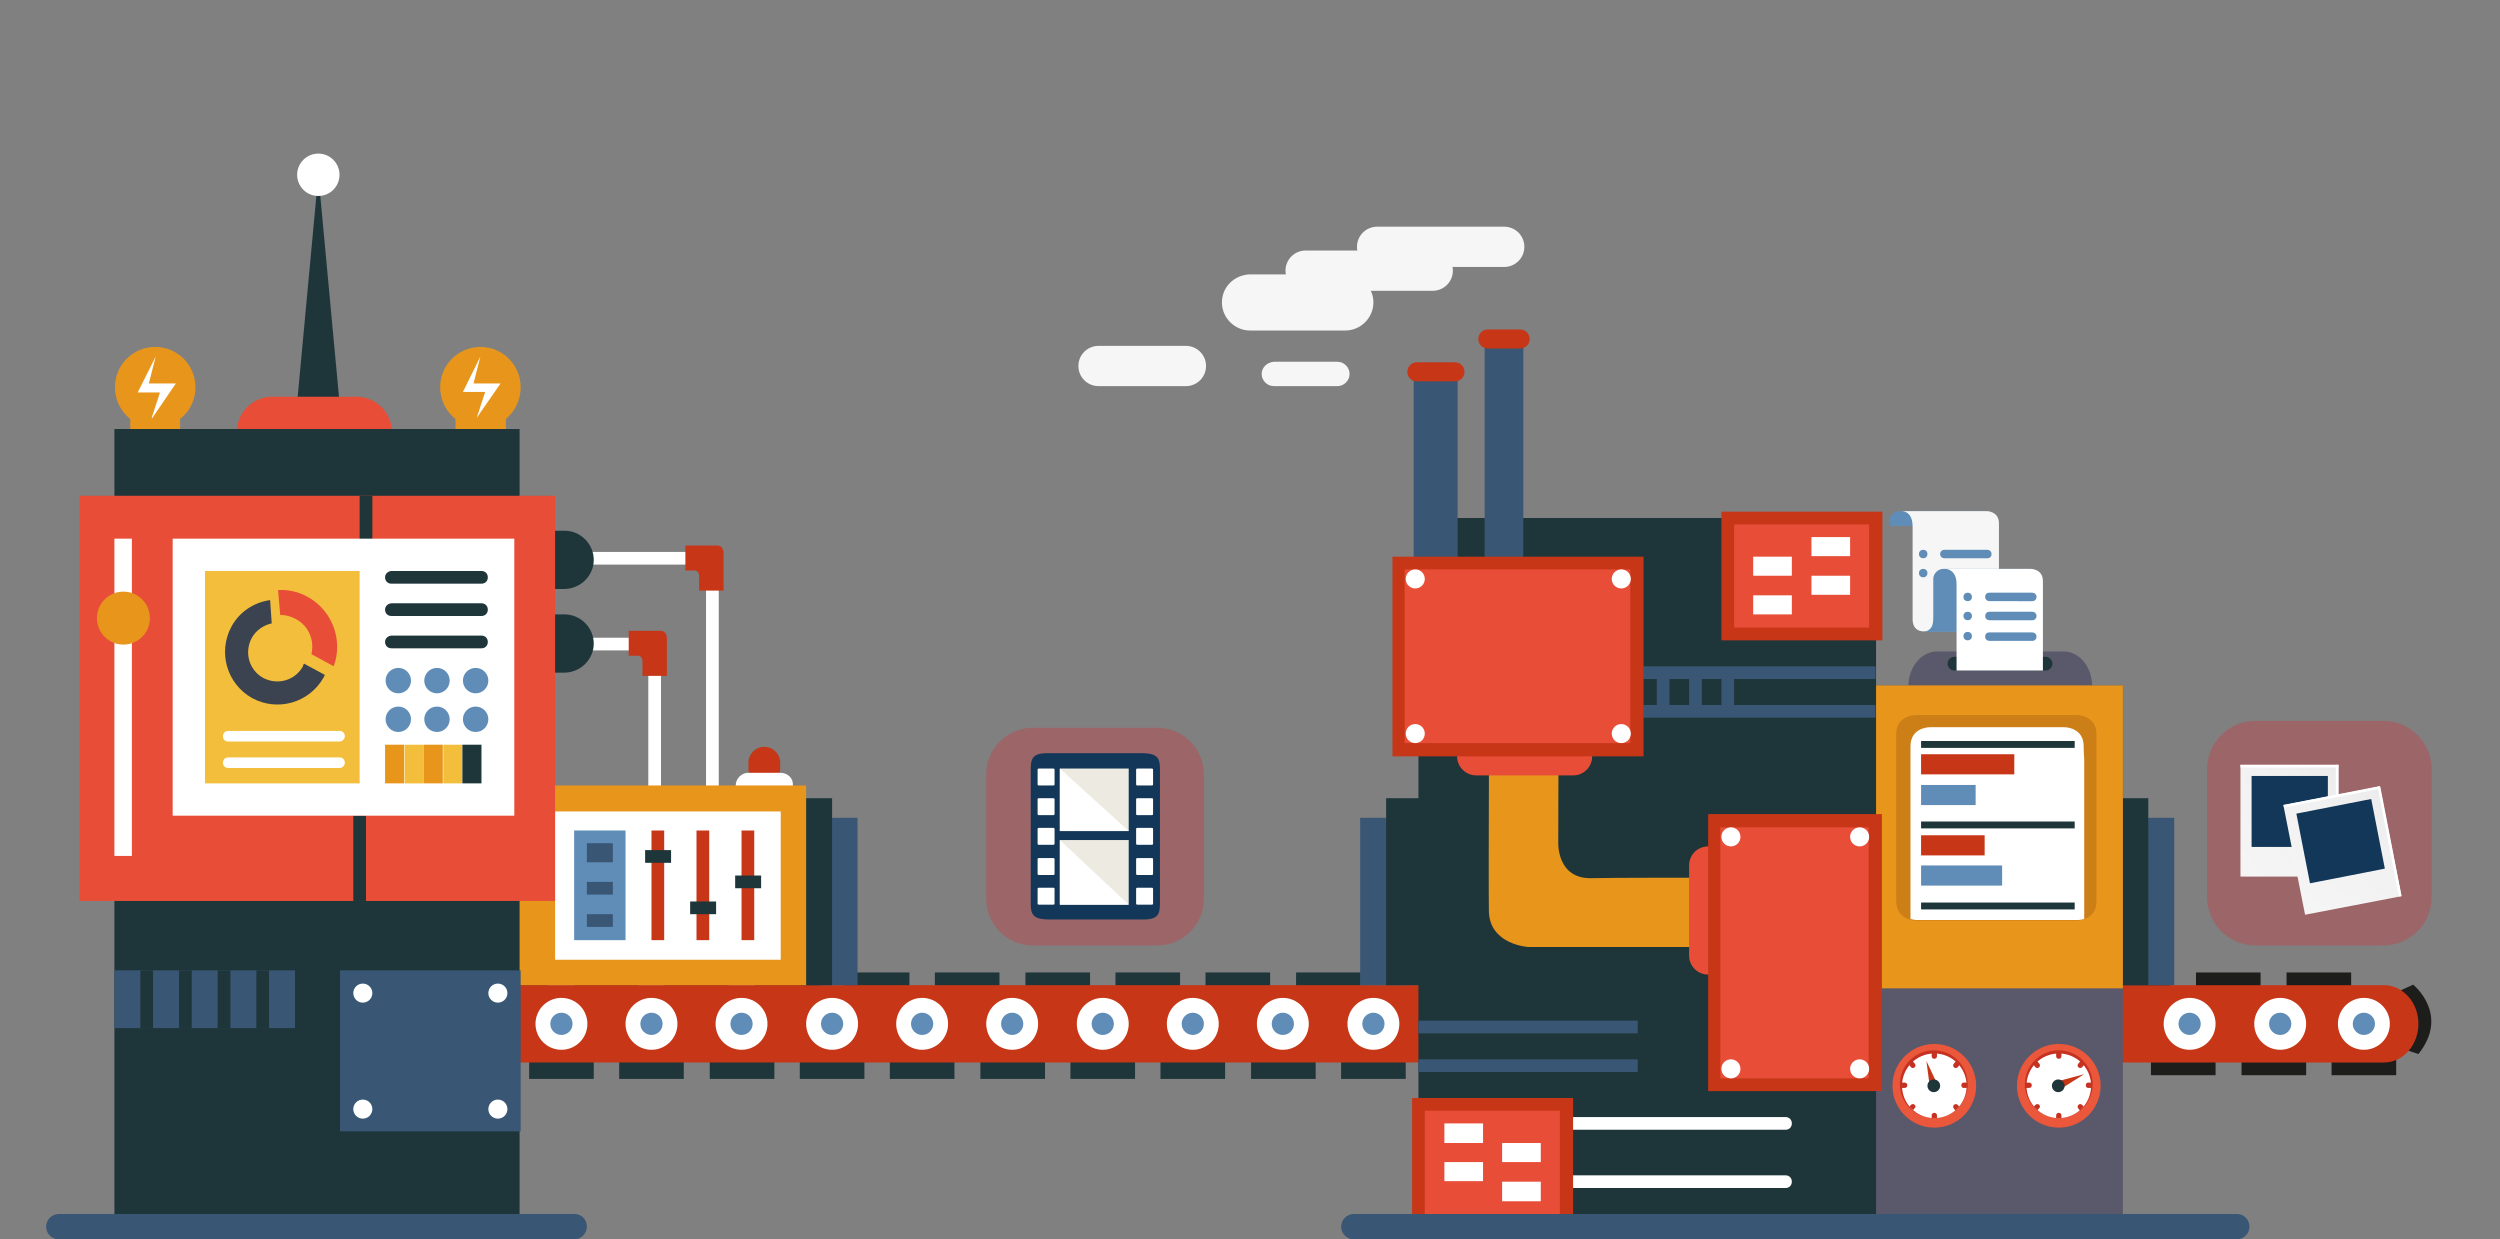<svg xmlns="http://www.w3.org/2000/svg" id="_x2014_ŽÓť_x5F_1" viewBox="0 0 472 234" preserveAspectRatio="xMidYMid slice"><rect x="0" y="0" width="472" height="234" fill="#808080" stroke="none"/><style>.st0{display:none;fill:#84D0D0;} .st1{fill:#FFFFFF;} .st2{fill:#1E363A;} .st3{fill:#E30613;} .st4{fill:#1D1D1B;} .st5{fill:#5A586B;} .st6{fill:#C63617;} .st7{fill:#5F8DB7;} .st8{fill:#395674;} .st9{fill:#E8951C;} .st10{fill:#CC7E17;} .st11{fill:#EB573B;} .st12{fill:#C63222;} .st13{fill:#E84D38;} .st14{fill:#F2BE3B;} .st15{fill:#F6F6F6;} .st16{fill:#3B4350;} .st17{fill:#9C6568;} .st18{fill:url(#SVGID_1_);} .st19{fill:#123758;} .st20{fill:url(#SVGID_2_);} .st21{fill:#FFED00;} .st22{fill:#ECEAE1;}</style><circle class="st1" cx="29.1" cy="72.9" r="6.1"/><circle class="st1" cx="90.2" cy="73.1" r="6.2"/><path class="st2" d="M60.1 33l-4 43h8z"/><circle class="st1" cx="60.1" cy="33" r="4"/><circle class="st3" cx="337.1" cy="212.1" r="3.6"/><circle class="st3" cx="337.1" cy="223.1" r="3.6"/><path class="st4" d="M331 127h2.4v7.3H331zM337.1 127h2.4v7.3h-2.4zM343.2 127h2.4v7.3h-2.4zM349.3 127h2.4v7.3h-2.4z"/><path class="st5" d="M395 129.6c0-3.7-2.4-6.6-5.4-6.6h-23.9c-3 0-5.4 3-5.4 6.6 0 3.7 2.4 6.6 5.4 6.6h23.9c3 0 5.4-2.9 5.4-6.6z"/><path class="st4" d="M406.1 199.4h12.2v3.6h-12.2zM423.2 199.4h12.2v3.6h-12.2zM440.2 199.4h12.2v3.6h-12.2zM397.6 183.6h12.2v3.6h-12.2zM414.6 183.6h12.2v3.6h-12.2zM431.7 183.6h12.2v3.6h-12.2zM451.9 187.6l3.7-1.7s7 5.6 1 13.1c-2.9-1-3.6-1.1-3.6-1.1l-1.1-10.3z"/><path class="st6" d="M456.6 193.3c0-4-2.9-7.3-6.5-7.3h-52c-3.6 0-6.5 3.3-6.5 7.3s2.9 7.3 6.5 7.3h52c3.6 0 6.5-3.3 6.5-7.3z"/><circle class="st1" cx="446.3" cy="193.3" r="4.9"/><circle class="st7" cx="446.3" cy="193.3" r="2.1"/><circle class="st1" cx="430.5" cy="193.3" r="4.9"/><circle class="st7" cx="430.5" cy="193.3" r="2.1"/><circle class="st1" cx="413.4" cy="193.3" r="4.9"/><circle class="st7" cx="413.4" cy="193.3" r="2.1"/><path class="st8" d="M402 154.4h8.5V186H402z"/><path class="st2" d="M394.7 150.7h10.9V186h-10.9z"/><path class="st5" d="M353.4 129.4h47.4V234h-47.4z"/><path class="st9" d="M353.4 129.4h47.4v57.2h-47.4z"/><path class="st10" d="M361.7 173.8h30.4s3.7 0 3.7-3.6v-31.6c0-3.6-3.7-3.6-3.7-3.6h-30.4s-3.7 0-3.7 3.6v31.6c.1 3.6 3.7 3.6 3.7 3.6z"/><path class="st1" d="M393.4 140.9c0-3.6-3.6-3.6-3.6-3.6h-25.5s-3.6 0-3.6 3.6v32.6c.7.2 1.2.2 1.2.2h30.4s.5 0 1.2-.2v-30.2c-.1-1.1-.1-1.9-.1-2.4z"/><circle class="st11" cx="365.2" cy="205" r="7.9"/><circle class="st12" cx="365.1" cy="204.7" r="6.4"/><circle class="st1" cx="365.2" cy="205" r="6.1"/><path class="st12" d="M364.7 199.4c0 .3.2.5.5.5s.5-.2.5-.5v-.8h-1v.8zM360.8 201.5c.2.2.5.2.7 0 .2-.2.2-.5 0-.7l-.5-.6-.7.7.5.6zM369.6 201.5c-.2.2-.5.2-.7 0-.2-.2-.2-.5 0-.7l.5-.6.7.7-.5.6zM365.2 210.1c-.3 0-.5.2-.5.5v.5h1v-.5c0-.3-.2-.5-.5-.5zM369.9 208.9l-.3-.3c-.2-.2-.5-.2-.7 0-.2.2-.2.5 0 .7l.3.4c.2-.3.5-.5.7-.8zM361.5 208.6c-.2-.2-.5-.2-.7 0l-.3.3c.2.3.5.5.7.7l.3-.4c.2-.1.2-.4 0-.6zM359.6 204.4h-.8v1h.8c.3 0 .5-.2.5-.5s-.2-.5-.5-.5zM370.7 204.4h.7v1h-.7c-.2 0-.4-.2-.4-.5s.2-.5.4-.5z"/><path class="st6" d="M363.7 200.3l.7 5.3 1.6-.4z"/><circle class="st2" cx="365.1" cy="205" r="1.2"/><circle class="st11" cx="388.7" cy="205" r="7.9"/><circle class="st12" cx="388.7" cy="204.7" r="6.4"/><circle class="st1" cx="388.7" cy="205" r="6.1"/><path class="st12" d="M388.2 199.4c0 .3.2.5.5.5s.5-.2.5-.5v-.8h-1v.8zM384.3 201.5c.2.2.5.2.7 0 .2-.2.2-.5 0-.7l-.5-.6-.7.7.5.6zM393.1 201.5c-.2.2-.5.2-.7 0-.2-.2-.2-.5 0-.7l.5-.6.7.7-.5.6zM388.7 210.1c-.3 0-.5.2-.5.5v.5h1v-.5c0-.3-.2-.5-.5-.5zM393.4 208.9l-.3-.3c-.2-.2-.5-.2-.7 0-.2.2-.2.5 0 .7l.3.4c.3-.3.5-.5.7-.8zM385 208.6c-.2-.2-.5-.2-.7 0l-.3.3c.2.3.5.5.7.7l.3-.4c.2-.1.2-.4 0-.6zM383.1 204.4h-.8v1h.8c.3 0 .5-.2.5-.5s-.2-.5-.5-.5zM394.2 204.4h.7v1h-.7c-.2 0-.4-.2-.4-.5s.2-.5.4-.5z"/><g><path class="st6" d="M393.5 202.8l-5.2 1.4.6 1.5z"/></g><circle class="st2" cx="388.6" cy="205" r="1.2"/><path class="st1" d="M110.2 104.2v2.4h20.7s2.4 0 2.4 2.4v41.4h2.4v-43.8c0-2.4-2.4-2.4-2.4-2.4h-23.1z"/><path class="st1" d="M99.3 120.4v2.4H120s2.4 0 2.4 2.4v41.4h2.4v-43.8l-2.4-2.4H99.3z"/><g><path class="st2" d="M99.9 200h12.2v3.7H99.9zM116.9 200h12.2v3.7h-12.2zM134 200h12.2v3.7H134zM151 200h12.2v3.7H151zM168 200h12.2v3.7H168zM185.1 200h12.2v3.7h-12.2zM202.1 200h12.2v3.7h-12.2zM219.1 200h12.2v3.7h-12.2zM236.2 200h12.2v3.7h-12.2zM253.2 200h12.2v3.7h-12.2z"/><path class="st4" d="M91.4 183.6h12.2v3.6H91.4zM108.4 183.6h12.2v3.6h-12.2zM125.4 183.6h12.2v3.6h-12.2zM142.5 183.6h12.2v3.6h-12.2z"/><path class="st2" d="M159.5 183.6h12.2v3.6h-12.2zM176.5 183.6h12.2v3.6h-12.2zM193.6 183.6h12.2v3.6h-12.2zM210.6 183.6h12.2v3.6h-12.2zM227.6 183.6h12.2v3.6h-12.2zM244.7 183.6h12.2v3.6h-12.2z"/><path class="st6" d="M92.6 186h178.8v14.6H92.6z"/><g><circle class="st1" cx="106" cy="193.3" r="4.9"/><circle class="st7" cx="106" cy="193.3" r="2.1"/></g><g><circle class="st1" cx="123" cy="193.3" r="4.9"/><circle class="st7" cx="123" cy="193.3" r="2.1"/></g><g><circle class="st1" cx="140" cy="193.3" r="4.9"/><circle class="st7" cx="140" cy="193.3" r="2.1"/></g><g><circle class="st1" cx="157.1" cy="193.3" r="4.9"/><circle class="st7" cx="157.1" cy="193.3" r="2.1"/></g><g><circle class="st1" cx="174.1" cy="193.3" r="4.9"/><circle class="st7" cx="174.1" cy="193.3" r="2.1"/></g><g><circle class="st1" cx="191.1" cy="193.3" r="4.9"/><circle class="st7" cx="191.1" cy="193.3" r="2.1"/></g><g><circle class="st1" cx="208.2" cy="193.3" r="4.9"/><circle class="st7" cx="208.2" cy="193.3" r="2.1"/></g><g><circle class="st1" cx="225.2" cy="193.3" r="4.9"/><circle class="st7" cx="225.2" cy="193.3" r="2.1"/></g><g><circle class="st1" cx="242.2" cy="193.3" r="4.9"/><circle class="st7" cx="242.2" cy="193.3" r="2.1"/></g><g><circle class="st1" cx="259.3" cy="193.3" r="4.9"/><circle class="st7" cx="259.3" cy="193.3" r="2.1"/></g><path class="st8" d="M153.4 154.4h8.5V186h-8.5z"/><path class="st2" d="M151 150.7h6.1V186H151z"/><g><path class="st6" d="M147.3 144c0-1.7-1.4-3-3-3-1.7 0-3 1.4-3 3v1.2c0 1.7 1.4 3 3 3 1.7 0 3-1.4 3-3V144z"/><path class="st1" d="M147.3 145.9h-6c-1.3 0-2.4 1.1-2.4 2.4 0 1.3 1.1 2.4 2.4 2.4h6c1.3 0 2.4-1.1 2.4-2.4.1-1.4-1-2.4-2.4-2.4z"/><path class="st9" d="M97.5 148.3h54.7V186H97.5z"/><path class="st1" d="M104.8 153.2h42.6v28h-42.6z"/><path class="st6" d="M123 156.8h2.4v20.7H123z"/><path class="st2" d="M121.8 160.5h4.9v2.4h-4.9z"/><path class="st6" d="M140 156.8h2.4v20.7H140z"/><path class="st2" d="M138.8 165.3h4.9v2.4h-4.9z"/><g><path class="st6" d="M131.5 156.8h2.4v20.7h-2.4z"/><path class="st2" d="M130.3 170.2h4.9v2.4h-4.9z"/></g><g><path class="st7" d="M108.4 156.8h9.7v20.7h-9.7z"/><path class="st8" d="M110.8 159.2h4.9v3.6h-4.9zM110.8 166.5h4.9v2.4h-4.9zM110.8 172.6h4.9v2.4h-4.9z"/></g></g></g><g><path class="st2" d="M112.1 105.7c0-3-2.5-5.5-5.5-5.5h-11c-3 0-5.5 2.5-5.5 5.5s2.5 5.5 5.5 5.5h10.9c3.1 0 5.6-2.5 5.6-5.5zM112.1 121.5c0-3-2.5-5.5-5.5-5.5h-11c-3 0-5.5 2.5-5.5 5.5s2.5 5.5 5.5 5.5h10.9c3.1 0 5.6-2.5 5.6-5.5z"/><path class="st13" d="M74 81.6c0-3.7-3-6.7-6.7-6.7H51.4c-3.7 0-6.7 3-6.7 6.7s3 6.7 6.7 6.7h15.8c3.8 0 6.8-3 6.8-6.7z"/><path class="st9" d="M98.3 73.1c0-4.2-3.4-7.6-7.6-7.6-4.2 0-7.6 3.4-7.6 7.6 0 2.4 1.1 4.6 2.9 6v3.1h9.5v-3.1c1.7-1.4 2.8-3.5 2.8-6zm-7.6-5.8l-1.3 5.1h5.1L90 78.9l1.6-4.9h-4.2l3.3-6.7zM36.9 73.1c0-4.2-3.4-7.6-7.6-7.6-4.2 0-7.6 3.4-7.6 7.6 0 2.4 1.1 4.6 2.9 6v3.1H34v-3.1c1.8-1.4 2.9-3.5 2.9-6zm-7.5-5.8l-1.3 5.1h5.1L28.7 79h-.1l1.6-4.9H26l3.4-6.8z"/><g><path class="st2" d="M21.6 81h76.5v153H21.6z"/><path class="st13" d="M15 93.6h89.8v76.5H15z"/><path class="st1" d="M21.6 101.7h3.3v59.9h-3.3z"/><circle class="st9" cx="23.3" cy="116.7" r="5"/><path class="st2" d="M66.7 154h2.4v16.1h-2.4zM67.9 93.6h2.4v15.8h-2.4z"/><path class="st1" d="M32.6 101.7h64.5V154H32.6z"/><path class="st14" d="M38.7 107.8h29.2v40.1H38.7z"/><path class="st2" d="M72.7 109c0 .7.5 1.2 1.2 1.2h17c.7 0 1.2-.5 1.2-1.2s-.5-1.2-1.2-1.2H74c-.7 0-1.3.5-1.3 1.2zM72.7 115.1c0 .7.5 1.2 1.2 1.2h17c.7 0 1.2-.5 1.2-1.2s-.5-1.2-1.2-1.2H74c-.7 0-1.3.5-1.3 1.2zM72.7 121.2c0 .7.5 1.2 1.2 1.2h17c.7 0 1.2-.5 1.2-1.2s-.5-1.2-1.2-1.2H74c-.7 0-1.3.5-1.3 1.2z"/><path class="st9" d="M72.7 140.6h3.6v7.3h-3.6z"/><path class="st14" d="M76.4 140.6H80v7.3h-3.6z"/><path class="st9" d="M80 140.6h3.6v7.3H80z"/><path class="st14" d="M83.7 140.6h3.6v7.3h-3.6z"/><path class="st2" d="M87.3 140.6h3.6v7.3h-3.6z"/><circle class="st7" cx="75.2" cy="128.5" r="2.4"/><circle class="st7" cx="82.5" cy="128.5" r="2.4"/><circle class="st7" cx="89.8" cy="128.5" r="2.4"/><g><circle class="st7" cx="75.2" cy="135.8" r="2.4"/><circle class="st7" cx="82.5" cy="135.8" r="2.4"/><circle class="st7" cx="89.8" cy="135.8" r="2.4"/></g><path class="st8" d="M21.6 183.2h34.1v10.9H21.6z"/><path class="st2" d="M26.5 183.2h2.4v10.9h-2.4zM33.8 183.2h2.4v10.9h-2.4zM41.1 183.2h2.4v10.9h-2.4zM48.4 183.2h2.4v10.9h-2.4z"/><path class="st8" d="M64.2 183.2h34.1v30.4H64.2z"/><circle class="st1" cx="68.5" cy="187.5" r="1.8"/><circle class="st1" cx="68.5" cy="209.4" r="1.8"/><circle class="st1" cx="94" cy="187.5" r="1.8"/><circle class="st1" cx="94" cy="209.4" r="1.8"/></g></g><g><path class="st8" d="M256.8 154.4h8.5V186h-8.5z"/><path class="st2" d="M261.7 150.7h11V186h-11z"/></g><path class="st2" d="M267.8 97.8h86.4v133.8h-86.4z"/><path class="st8" d="M280.3 65.3h7.3v41h-7.3z"/><path class="st6" d="M288.8 64c0-1-.8-1.8-1.8-1.8h-6.1c-1 0-1.8.8-1.8 1.8s.8 1.8 1.8 1.8h6.1c1 0 1.8-.8 1.8-1.8z"/><path class="st8" d="M266.9 71h8.3v35.3h-8.3z"/><path class="st6" d="M274.7 68.4h-7.2c-1 0-1.8.8-1.8 1.8s.8 1.8 1.8 1.8h7.2c1 0 1.8-.8 1.8-1.8s-.8-1.8-1.8-1.8z"/><path class="st9" d="M338.3 165.7c-17.7 0-34.7 0-37.9.1-6.5.1-6.2-6.7-6.2-6.7l.1-40.6h-13.1c0 3.7-.2 47.4-.1 53.5.1 6.4 7.5 6.8 7.5 6.8h49.6v-13.1z"/><path class="st8" d="M267.8 192.7h41.4v2.4h-41.4zM267.8 200h41.4v2.4h-41.4zM309.1 125.8h45v2.4h-45zM309.1 133.1h45v2.4h-45z"/><path class="st1" d="M295.8 212.1c0 .7.5 1.2 1.2 1.2h40.1c.7 0 1.2-.5 1.2-1.2s-.5-1.2-1.2-1.2H297c-.7 0-1.2.6-1.2 1.2zM295.8 223.1c0 .7.5 1.2 1.2 1.2h40.1c.7 0 1.2-.5 1.2-1.2s-.5-1.2-1.2-1.2H297c-.7 0-1.2.5-1.2 1.2z"/><g><path class="st6" d="M266.6 207.3H297v24.3h-30.4z"/><path class="st13" d="M269 209.7h25.5v19.5H269z"/><path class="st1" d="M272.7 212.1h7.3v3.7h-7.3zM272.7 219.4h7.3v3.6h-7.3z"/><g><path class="st1" d="M283.6 215.8h7.3v3.6h-7.3zM283.6 223.1h7.3v3.7h-7.3z"/></g></g><g><path class="st6" d="M325 96.6h30.4v24.3H325z"/><path class="st13" d="M327.4 99h25.5v19.5h-25.5z"/><path class="st1" d="M342 101.4h7.3v3.6H342zM342 108.7h7.3v3.6H342z"/><g><path class="st1" d="M331 105.1h7.3v3.6H331zM331 112.4h7.3v3.6H331z"/></g></g><g><path class="st13" d="M300.6 142.8c0-2-1.6-3.6-3.6-3.6h-18.2c-2 0-3.7 1.6-3.7 3.6s1.6 3.6 3.7 3.6H297c2 0 3.6-1.6 3.6-3.6z"/><path class="st6" d="M262.9 105.1h47.4v37.7h-47.4z"/></g><path class="st13" d="M322.5 159.8c-2 0-3.6 1.6-3.6 3.6v17c0 2 1.6 3.6 3.6 3.6s3.7-1.6 3.7-3.6v-17c0-1.9-1.7-3.6-3.7-3.6z"/><path class="st6" d="M322.5 153.7h32.8V206h-32.8z"/><path class="st8" d="M312.8 127h2.4v7.3h-2.4zM318.9 127h2.4v7.3h-2.4zM325 127h2.4v7.3H325zM108.4 229.2H11.1c-1.3 0-2.4 1.1-2.4 2.4 0 1.3 1.1 2.4 2.4 2.4h97.3c1.3 0 2.4-1.1 2.4-2.4 0-1.4-1-2.4-2.4-2.4zM422.3 229.2H255.6c-1.3 0-2.4 1.1-2.4 2.4 0 1.3 1.1 2.4 2.4 2.4H422.3c1.3 0 2.4-1.1 2.4-2.4 0-1.4-1.1-2.4-2.4-2.4z"/><path class="st6" d="M132 111.5v-2.6s.1-1.2-.9-1.2h-1.7V103h6c1.3 0 1.2 1.5 1.2 1.5v7H132zM121.3 127.6V125s.1-1.2-.9-1.2h-1.7v-4.7h6c1.3 0 1.2 1.5 1.2 1.5v7h-4.6z"/><path class="st13" d="M265.2 107.5h42.6v32.8h-42.6z"/><g><circle class="st1" cx="267.2" cy="138.5" r="1.8"/><circle class="st1" cx="267.2" cy="109.3" r="1.8"/><circle class="st1" cx="306.1" cy="109.3" r="1.8"/><circle class="st1" cx="306.1" cy="138.5" r="1.8"/></g><path class="st13" d="M324.8 156.2h28v47.4h-28z"/><g><circle class="st1" cx="326.8" cy="158" r="1.8"/><circle class="st1" cx="351.1" cy="158" r="1.8"/><circle class="st1" cx="351.1" cy="201.8" r="1.8"/><circle class="st1" cx="326.8" cy="201.8" r="1.8"/></g><g><path class="st15" d="M256.2 46.6c0 2.1 1.7 3.8 3.8 3.8h24c2.1 0 3.8-1.7 3.8-3.8 0-2.1-1.7-3.8-3.8-3.8h-24c-2.1 0-3.8 1.7-3.8 3.8z"/><path class="st15" d="M242.7 51.1c0 2.1 1.7 3.8 3.8 3.8h24c2.1 0 3.8-1.7 3.8-3.8 0-2.1-1.7-3.8-3.8-3.8h-24c-2.1 0-3.8 1.7-3.8 3.8z"/><path class="st15" d="M230.7 57.1c0 2.9 2.4 5.3 5.3 5.3h18c2.9 0 5.3-2.4 5.3-5.3s-2.4-5.3-5.3-5.3h-18c-3 .1-5.3 2.4-5.3 5.3zM227.7 69.1c0-2.1-1.7-3.8-3.8-3.8h-16.5c-2.1 0-3.8 1.7-3.8 3.8 0 2.1 1.7 3.8 3.8 3.8h16.5c2.1 0 3.8-1.7 3.8-3.8zM238.2 70.6c0 1.2 1 2.3 2.3 2.3h12c1.2 0 2.3-1 2.3-2.3 0-1.2-1-2.3-2.3-2.3h-12c-1.3.1-2.3 1.1-2.3 2.3z"/></g><g><path class="st13" d="M55.9 116.9c2.4 1.3 3.5 4 2.9 6.6l4.2 2.3c1.8-4.9-.2-10.5-4.9-13.1-1.8-1-3.7-1.4-5.6-1.3l.4 4.7c1.1 0 2.1.3 3 .8z"/><path class="st16" d="M57.4 125.3c-.1.2-.2.3-.2.5-1.5 2.7-4.8 3.6-7.5 2.2-2.7-1.5-3.6-4.8-2.2-7.5.8-1.5 2.3-2.5 3.8-2.8l-.3-4.4c-3 .4-5.8 2.2-7.3 5-2.6 4.8-.9 10.8 3.9 13.5 4.8 2.6 10.8.9 13.5-3.9.1-.2.2-.3.2-.5l-3.9-2.1z"/><path class="st1" d="M65.1 139c0-.6-.4-1-1-1h-21c-.6 0-1 .4-1 1s.4 1 1 1h21c.5 0 1-.4 1-1zM65.1 144c0-.6-.4-1-1-1h-21c-.6 0-1 .4-1 1s.4 1 1 1h21c.5 0 1-.4 1-1z"/></g><g><path class="st2" d="M362.7 170.4h29v1.3h-29zM362.7 155.1h29v1.3h-29zM362.7 139.9h29v1.3h-29z"/><path class="st6" d="M362.7 142.4h17.6v3.8h-17.6z"/><path class="st7" d="M362.7 148.2H373v3.8h-10.3z"/><path class="st6" d="M362.7 157.7h12v3.8h-12z"/><path class="st7" d="M362.7 163.4H378v3.8h-15.3z"/></g><g><path class="st17" d="M459.1 169.4c0 5-4.1 9.1-9.1 9.1h-24.2c-5 0-9.1-4.1-9.1-9.1v-24.2c0-5 4.1-9.1 9.1-9.1H450c5 0 9.1 4.1 9.1 9.1v24.2z"/><linearGradient id="SVGID_1_" gradientUnits="userSpaceOnUse" x1="442.211" y1="146.677" x2="422.621" y2="163.016"><stop offset="0" stop-color="#ECECEC"/><stop offset=".326" stop-color="#F1F1F1"/><stop offset="1" stop-color="#F5F5F5"/></linearGradient><path class="st18" d="M423 144.4h18.5v21.1H423z"/><path class="st19" d="M425.1 146.5h14.4v13.4h-14.4z"/><path class="st1" d="M423 144.4h18.5v.5H423z"/><path class="st1" d="M441 144.4h.5v21.1h-.5z"/><g><linearGradient id="SVGID_2_" gradientUnits="userSpaceOnUse" x1="455.772" y1="148.337" x2="436.184" y2="164.675" gradientTransform="rotate(-11.068 464.528 177.026)"><stop offset="0" stop-color="#ECECEC"/><stop offset=".326" stop-color="#F1F1F1"/><stop offset="1" stop-color="#F5F5F5"/></linearGradient><path class="st20" d="M449.3 148.5l-18.2 3.5 4.1 20.7 18.2-3.5z"/><path class="st19" d="M433.552 153.614l14.132-2.766 2.575 13.15-14.134 2.767z"/><path class="st1" d="M431.122 151.966l18.156-3.552.096.49-18.156 3.553z"/><path class="st1" d="M453.41 169.176l-.49.095-4.022-20.713.49-.095z"/></g></g><g><path class="st2" d="M387.5 125.3c0-.7-.6-1.3-1.3-1.3H369c-.7 0-1.3.6-1.3 1.3 0 .7.6 1.3 1.3 1.3h17.2c.7 0 1.3-.6 1.3-1.3z"/><path class="st7" d="M356.7 98.4c0 .3.1.6.2.9h16.5c-.1-.3-.2-.6-.2-.9 0-1 .8-1.9 1.9-1.9h-16.4c-1.2 0-2 .9-2 1.9z"/><path class="st15" d="M375.1 96.5h-16.3s2.3-.3 2.3 2.9v17.5c0 2.6 2.3 2.3 2.3 2.3h14V98.8c0-2.3-2.3-2.3-2.3-2.3z"/><path class="st21" d="M367.1 107.4h.3-.3z"/><path class="st7" d="M383.3 107.4h-16.4c-1 0-1.9.9-1.9 1.9v7.2c0 1.7-.3 2.4-1.7 2.8h16.4c1 0 1.9-.8 1.9-1.9 0-.3-.1-.6-.2-.9h-2.8l3-6.3c-.1-.3-.2-.6-.2-.9 0-1 .9-1.9 1.9-1.9z"/><path class="st1" d="M369.4 110.3v16.3h16.3v-16.9c0-2.3-2.3-2.3-2.3-2.3h-16c.6.1 2 .5 2 2.9z"/><g><circle class="st7" cx="371.5" cy="112.7" r=".8"/><path class="st7" d="M375.6 111.9h8.1c.4 0 .8.3.8.8 0 .4-.3.8-.8.8H375.6c-.4 0-.8-.3-.8-.8s.3-.8.8-.8z"/><circle class="st7" cx="371.5" cy="116.3" r=".8"/><path class="st7" d="M375.6 115.5h8.1c.4 0 .8.3.8.8 0 .4-.3.8-.8.8H375.6c-.4 0-.8-.3-.8-.8 0-.4.3-.8.8-.8z"/><circle class="st7" cx="363.1" cy="104.6" r=".8"/><path class="st7" d="M367.1 103.8h8.1c.4 0 .8.3.8.8s-.3.8-.8.8H367.1c-.4 0-.8-.3-.8-.8s.4-.8.8-.8z"/><g><circle class="st7" cx="363.1" cy="108.2" r=".8"/></g><g><circle class="st7" cx="371.5" cy="120.1" r=".8"/><path class="st7" d="M375.6 119.4h8.1c.4 0 .8.3.8.8 0 .4-.3.8-.8.8H375.6c-.4 0-.8-.3-.8-.8s.3-.8.8-.8z"/></g></g></g><g><path class="st17" d="M227.3 169.7c0 4.9-4 8.8-8.8 8.8H195c-4.9 0-8.8-4-8.8-8.8v-23.5c0-4.9 4-8.8 8.8-8.8h23.5c4.9 0 8.8 4 8.8 8.8v23.5z"/><path class="st19" d="M219 145.3c0-2-.3-3-3.1-3.1h-18.2c-2.8 0-3.1 1.1-3.1 3.1v25.2c0 2 .3 3 3.1 3.1h18.2c2.8 0 3.1-1.1 3.1-3.1v-25.2z"/><path class="st22" d="M200.1 145.1h13v11.8h-13z"/><path class="st1" d="M217.7 167.9c0-.2 0-.3-.3-.3h-2.6c-.3 0-.3.1-.3.3v2.6c0 .2 0 .3.3.3h2.6c.3 0 .3-.1.3-.3v-1.3-1.3zM217.7 162.3c0-.2 0-.3-.3-.3h-2.6c-.3 0-.3.1-.3.3v2.6c0 .2 0 .3.3.3h2.6c.3 0 .3-.1.3-.3v-1.3-1.3zM217.7 145.4c0-.2 0-.3-.3-.3h-2.6c-.3 0-.3.1-.3.3v2.6c0 .2 0 .3.3.3h2.6c.3 0 .3-.1.3-.3v-1.3-1.3zM217.7 151c0-.2 0-.3-.3-.3h-2.6c-.3 0-.3.1-.3.3v2.6c0 .2 0 .3.3.3h2.6c.3 0 .3-.1.3-.3v-1.3-1.3zM217.7 156.6c0-.2 0-.3-.3-.3h-2.6c-.3 0-.3.1-.3.3v2.6c0 .2 0 .3.3.3h2.6c.3 0 .3-.1.3-.3v-1.3-1.3zM199.1 145.4c0-.2 0-.3-.3-.3h-2.6c-.3 0-.3.1-.3.3v2.6c0 .2 0 .3.3.3h2.6c.3 0 .3-.1.3-.3v-1.3-1.3zM199.1 162.3c0-.2 0-.3-.3-.3h-2.6c-.3 0-.3.1-.3.3v2.6c0 .2 0 .3.3.3h2.6c.3 0 .3-.1.3-.3v-1.3-1.3zM199.1 167.9c0-.2 0-.3-.3-.3h-2.6c-.3 0-.3.1-.3.3v2.6c0 .2 0 .3.3.3h2.6c.3 0 .3-.1.3-.3v-1.3-1.3z"/><path class="st22" d="M200.1 158.6h13v12.2h-13z"/><path class="st1" d="M199.1 151c0-.2 0-.3-.3-.3h-2.6c-.3 0-.3.1-.3.3v2.6c0 .2 0 .3.3.3h2.6c.3 0 .3-.1.3-.3v-1.3-1.3zM199.1 156.6c0-.2 0-.3-.3-.3h-2.6c-.3 0-.3.1-.3.3v2.6c0 .2 0 .3.3.3h2.6c.3 0 .3-.1.3-.3v-1.3-1.3zM200.1 145.1v11.8h13zM200.1 170.8h13l-13-12.2z"/></g></svg>